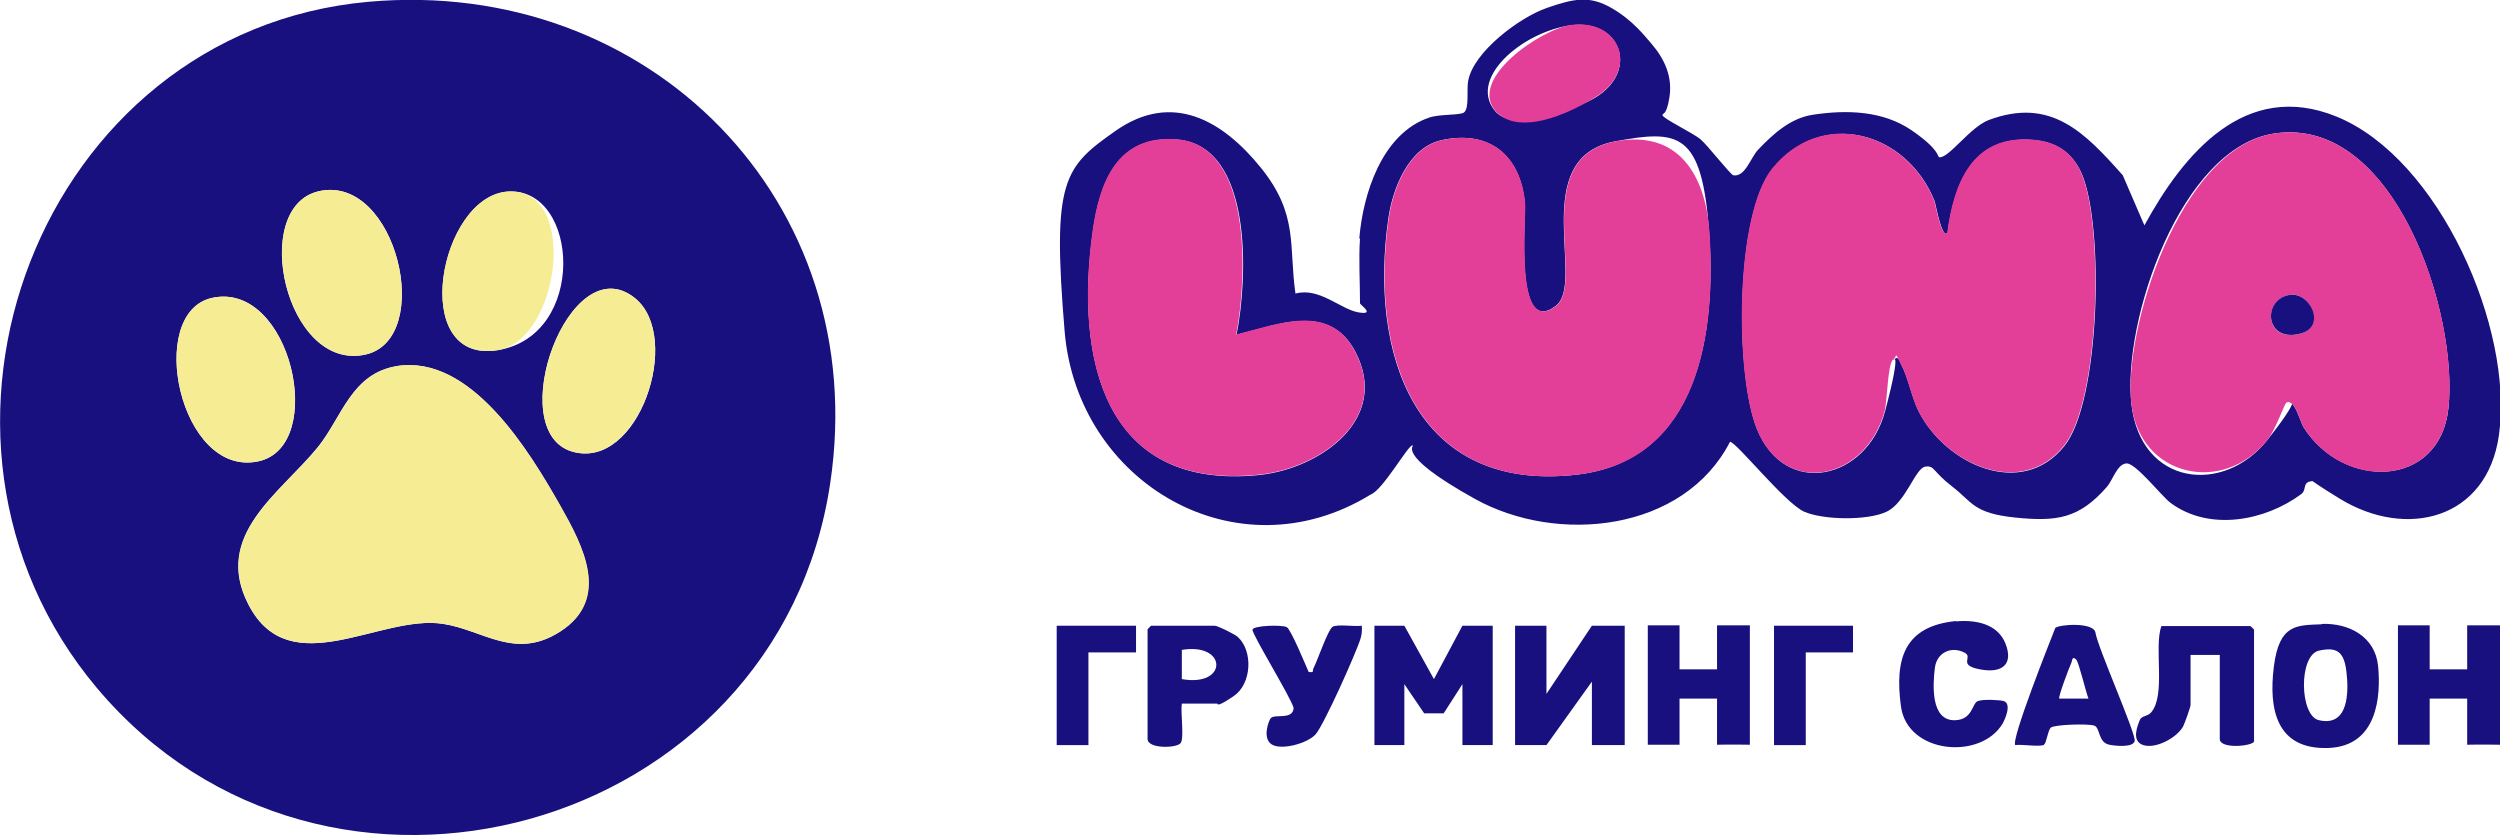 <?xml version="1.0" encoding="UTF-8"?>
<svg id="_Слой_1" xmlns="http://www.w3.org/2000/svg" version="1.1" xmlns:xlink="http://www.w3.org/1999/xlink" viewBox="0 0 693.2 231.6">
  <!-- Generator: Adobe Illustrator 29.3.1, SVG Export Plug-In . SVG Version: 2.1.0 Build 151)  -->
  <defs>
    <style>
      .st0 {
        fill: #18107e;
      }

      .st1 {
        fill: #f5ec94;
      }

      .st2 {
        fill: #e33f98;
      }
    </style>
  </defs>
  <path class="st0" d="M102.1.5c77.8-7,139.8,55.3,128.1,133.5-14.5,97.3-140,132-203.3,56.8C-31.8,121,11.2,8.7,102.1.5ZM88.5,53c-19.5,4.3-9.3,50.3,12.9,45.3,19.2-4.4,8.6-50-12.9-45.3ZM141,53.1c-19.2,1-27.9,48-3,44s22.6-45,3-44ZM176.1,82.7c-18.2-14.8-36.8,36.7-17.5,42.5,18.5,5.5,30.8-31.7,17.5-42.5ZM58.8,82.6c-18.6,4.1-9,50.1,12.9,45.3,19.2-4.2,9-50.1-12.9-45.3ZM110.1,101.5c-12.7,2-15.3,14.2-22,22.5-10.4,12.8-29.2,24.4-19.2,43.7,11.5,22.1,36.6,2.5,54,5.3,11.1,1.7,20,10.2,32.4,2.1,14.1-9.1,6.2-23.9.1-34.7-8.6-15.3-24.8-42.1-45.4-38.9Z"/>
  <path class="st1" d="M110.1,101.5c20.5-3.3,36.7,23.6,45.4,38.9,6.1,10.8,14,25.6-.1,34.7-12.5,8-21.4-.4-32.4-2.1-17.5-2.8-42.5,16.8-54-5.3-10.1-19.3,8.8-30.9,19.2-43.7,6.7-8.2,9.3-20.5,22-22.5Z"/>
  <path class="st1" d="M88.5,53c21.5-4.7,32.1,40.9,12.9,45.3-22.2,5-32.3-41-12.9-45.3Z"/>
  <path class="st1" d="M58.8,82.6c21.8-4.8,32.1,41.1,12.9,45.3-21.8,4.8-31.5-41.2-12.9-45.3Z"/>
  <path class="st1" d="M176.1,82.7c13.3,10.8.9,47.9-17.5,42.5-19.3-5.7-.7-57.3,17.5-42.5Z"/>
  <path class="st1" d="M141,53.1c19.6-1,14.3,41.2-3,44-24.9,4-16.3-43,3-44Z"/>
  <g>
    <path class="st0" d="M376.9,66.2c1-12.4,6.3-29.2,19.4-33.6,2.9-1,8.5-.6,9.6-1.4,1.6-1.1.7-6.4,1.2-8.8,1.5-8.1,14.3-17.6,21.8-20.2s11.8-3.5,17.9,0,9.4,8,11.1,9.9c3.7,4.3,5.9,9.2,5,14.9s-2.1,4.1-1.9,5,8.6,5,10.5,6.6,8.4,9.9,9.1,10c3.3.6,4.8-4.9,6.9-7.1,4.2-4.4,9-8.8,15.3-9.7,9.3-1.4,19.3-1.1,27.2,4.3s7.2,7.4,7.7,7.5c2.6.4,8.5-8.3,13.7-10.3,17.3-6.5,26.7,3.5,37.2,15.3l6,13.9c10.9-20,28-40.4,53.2-30.2,28.6,11.6,49.3,58.9,45.1,88.4-3.3,23.3-25.6,28.9-44.1,17.6s-3.7-4.9-7.2-4.9-1.8,2.3-3.5,3.6c-10.1,7.5-25.6,10.4-36.3,2.4-2.4-1.8-9.5-10.9-12.1-10.9s-3.9,4.7-5.5,6.5c-7.7,8.8-13.9,9.7-25.5,8.5s-11.8-4.3-17.4-8.6-4.8-5.9-7.5-5.5-5.4,10-10.7,12.5-17.5,2.3-22.8,0-18.9-19.4-20.6-19.4c-12.8,24.9-47.8,28.6-70.8,15.8s-16.1-14.8-17.3-14.8-8.2,12.4-11.5,13.6c-37.2,22.9-81.4-3.3-84.9-45.2s-.3-45.5,14.1-55.6c15.8-11.1,29.8-2.8,40.3,10.2s7.7,21.6,9.6,34.9c6.6-1.8,12.4,4.3,17.4,5.2s.5-2.1.5-2.5c0-5.8-.4-12.4,0-18ZM415.2,31.4c4.9,4.9,22.2-1.2,27.4-4.5,11.9-7.4,6.7-21.6-6.9-19.9s-29.6,15.3-20.5,24.5ZM633.9,111.7c2.2-1.7,4,5.5,4.8,6.7,11,17.5,37.8,17.1,40.2-5.2,2.8-26.1-14.8-81.1-48.2-76.2-26.2,3.8-42.3,52.4-39.7,75.1s25.6,25.2,37.7,9.9,4.7-10,5.2-10.3ZM539.9,64.7c-1.6,1.2-3.1-8-3.5-9-7.8-19.3-31.2-25.7-44.9-8.9-10.4,12.8-10.4,57.1-4.3,72.2,7.8,19.2,30.4,14.2,35.5-5s1.7-13.6,2.3-14.2c1.5-1.4,1.7.4,2.2,1.3,1.9,3.5,2.9,9.2,4.9,13.1,7.4,14.5,28.4,24.3,40.3,9.5,10-12.4,11.1-61.2,4.8-75.6-2.7-6-7.2-8.8-13.6-9.3-16.5-1.3-21.8,12-23.6,26ZM342.9,92.7c3-15.1,4.8-52.3-16.5-54-16.5-1.3-21.5,11.8-23.4,25.7-4.9,34.8,2.9,71.8,46.3,67.3,16.8-1.8,36.3-15.5,26.5-34.2-7.2-13.6-21.4-7.5-32.8-4.7ZM399.6,38.9c-9,2-13.4,13.3-14.6,21.4-5.5,37.6,7.2,76.5,52.3,71.3,33.9-4,38.6-39.7,36.6-67.4s-8.5-28.3-26.1-25c-24.4,4.6-8,39.2-16.4,45.6-11.7,9-8.2-24.3-8.6-28.6-1.3-13.2-9.9-20.3-23.3-17.3Z"/>
    <polygon class="st0" points="389.4 206.6 381.1 206.6 381.1 173.5 389.4 173.5 397.6 188.3 405.5 173.5 413.9 173.5 413.9 206.6 405.5 206.6 405.5 189.7 400.3 197.8 394.9 197.8 389.4 189.7 389.4 206.6"/>
    <polygon class="st0" points="428.8 192.4 441.4 173.5 450.5 173.5 450.5 206.6 441.4 206.6 441.4 189 428.8 206.6 420.1 206.6 420.1 173.5 428.8 173.5 428.8 192.4"/>
    <path class="st0" d="M625,205.6c-.4,1.3-9.5,2.2-9.5-.7v-23.3h-8.1v13.9c0,.5-1.7,5.3-2.1,6-1.8,3.1-7.5,6.2-11,5.1s-1.5-5.6-1-6.9,2.2-1,3.2-2.2c4.1-4.9.7-17.9,2.8-23.9h24.7c0,0,1,.9,1,1v31.1Z"/>
    <path class="st0" d="M673.7,185.6h10.4v-12.2h9.1v33.1c-5.2-.1-9.1,0-9.1,0v-12.8h-10.4v12.8h-8.8v-33.1c0,0,8.8,0,8.8,0v12.2Z"/>
    <path class="st0" d="M465.7,185.6h10.4v-12.2h9.1v33.1c-5.2-.1-9.1,0-9.1,0v-12.8h-10.4v12.8h-8.8v-33.1c0,0,8.8,0,8.8,0v12.2Z"/>
    <path class="st0" d="M643.7,173c7.6-.3,14.9,3.5,15.7,11.7s-.1,22.2-13.8,22.7c-14.4.5-16.6-10.7-15.1-22.6s6.4-11.4,13.3-11.7ZM643,180.4c-5.7,1.3-5.4,18.1,0,19.3,8.3,1.9,8.3-7.9,7.6-13.6s-2.9-6.7-7.6-5.7Z"/>
    <path class="st0" d="M542.4,172.3c5.3-.5,11.5.6,13.7,6.2s-.8,8.3-7.1,7.1-1.8-3.3-4.2-4.6c-3.8-2-7.8,0-8.3,4.2s-1.4,14.8,5.7,14.5c4.8-.2,4.6-4.7,6.2-5.3s6.3-.3,7.2,0c2.2.7.5,4.8-.3,6.2-6,10.2-26.4,8.5-28.2-4.7-1.8-13.2.9-22.3,15.3-23.7Z"/>
    <path class="st0" d="M566.8,206.5c-1.1.7-6.3-.2-8,.1-1.3-1.3,9.6-28.7,11.1-32.5,1.3-1,10.4-1.6,11.1,1.2.6,4.2,11.4,28.3,10.9,30.2s-5.7,1.3-7,1c-3.2-.6-2.5-4.7-4.2-5.3s-11.3-.3-12.1.6-1.2,4.3-1.8,4.6ZM575.7,182.9c-1.2-1.2-1.1.4-1.4,1-.5,1-3.7,9.5-3.3,9.8h8.1c-.7-1.6-2.7-10.2-3.4-10.8Z"/>
    <path class="st0" d="M327.7,195.1c-.4,2.3.7,9.4-.3,10.9s-9.2,1.7-9.2-1.1v-30.4c0,0,.9-1,1-1h17.6c.8,0,5.5,2.3,6.4,3.1,4.3,3.9,3.9,13-1.1,16.4s-4.3,2.1-4.6,2.1h-9.8ZM327.7,188.3c12.8,2.3,12.7-10.2,0-8.1v8.1Z"/>
    <path class="st0" d="M362.8,186.3c1.8.3,1-.3,1.4-1,1.1-2.1,4-10.7,5.3-11.5s6,0,8.1-.3c.1,1.2,0,2.3-.3,3.4-1.1,3.8-10.2,24.1-12.5,26.7s-9.6,4.5-12.2,2.8-.9-6.3-.3-7.2c1-1.4,6.2.6,6.4-2.9-.8-3-11.6-20.5-11.4-21.7s8.3-1.4,9.5-.7,5.2,10.5,6.1,12.5Z"/>
    <polygon class="st0" points="500.7 180.9 500.7 206.6 491.9 206.6 491.9 173.5 513.8 173.5 513.8 180.9 500.7 180.9"/>
    <polygon class="st0" points="301.8 180.9 301.8 206.6 293 206.6 293 173.5 315 173.5 315 180.9 301.8 180.9"/>
    <path class="st2" d="M539.9,64.7c1.8-14,7-27.3,23.6-26,6.5.5,11,3.3,13.6,9.3,6.3,14.4,5.2,63.2-4.8,75.6-11.9,14.8-32.9,5-40.3-9.5-2-3.9-3-9.6-4.9-13.1s-.7-2.6-2.2-1.3-1.6,11.4-2.3,14.2c-5.1,19.2-27.7,24.3-35.5,5-6.1-15.1-6.1-59.3,4.3-72.2,13.6-16.8,37.1-10.3,44.9,8.9.4,1,1.9,10.2,3.5,9Z"/>
    <path class="st2" d="M399.6,38.9c13.4-3,22,4.1,23.3,17.3.4,4.3-3.1,37.6,8.6,28.6,8.3-6.4-8-41,16.4-45.6,17.6-3.3,25,9.5,26.1,25,1.9,27.8-2.7,63.5-36.6,67.4-45,5.3-57.8-33.6-52.3-71.3,1.2-8.1,5.6-19.4,14.6-21.4Z"/>
    <path class="st2" d="M633.9,111.7c-.5.4-3,7.6-5.2,10.3-12.2,15.3-35.3,10.3-37.7-9.9s13.4-71.3,39.7-75.1c33.4-4.9,51.1,50.1,48.2,76.2-2.4,22.3-29.3,22.8-40.2,5.2-.8-1.2-2.6-8.4-4.8-6.7ZM634.7,81.8c-7.6,1.5-6.6,13.7,3.5,10.6,6.8-2,2.2-11.8-3.5-10.6Z"/>
    <path class="st2" d="M342.9,92.7c11.5-2.8,25.7-8.9,32.8,4.7,9.9,18.7-9.6,32.4-26.5,34.2-43.4,4.6-51.1-32.4-46.3-67.3,1.9-13.9,6.9-27,23.4-25.7,21.2,1.7,19.4,38.9,16.5,54Z"/>
    <path class="st2" d="M415.2,31.4c-9.1-9.1,12.2-23.4,20.5-24.5,13.7-1.7,18.8,12.5,6.9,19.9s-22.5,9.4-27.4,4.5Z"/>
    <path class="st0" d="M634.7,81.8c5.8-1.1,10.4,8.6,3.5,10.6-10.1,3-11.1-9.2-3.5-10.6Z"/>
  </g>
</svg>